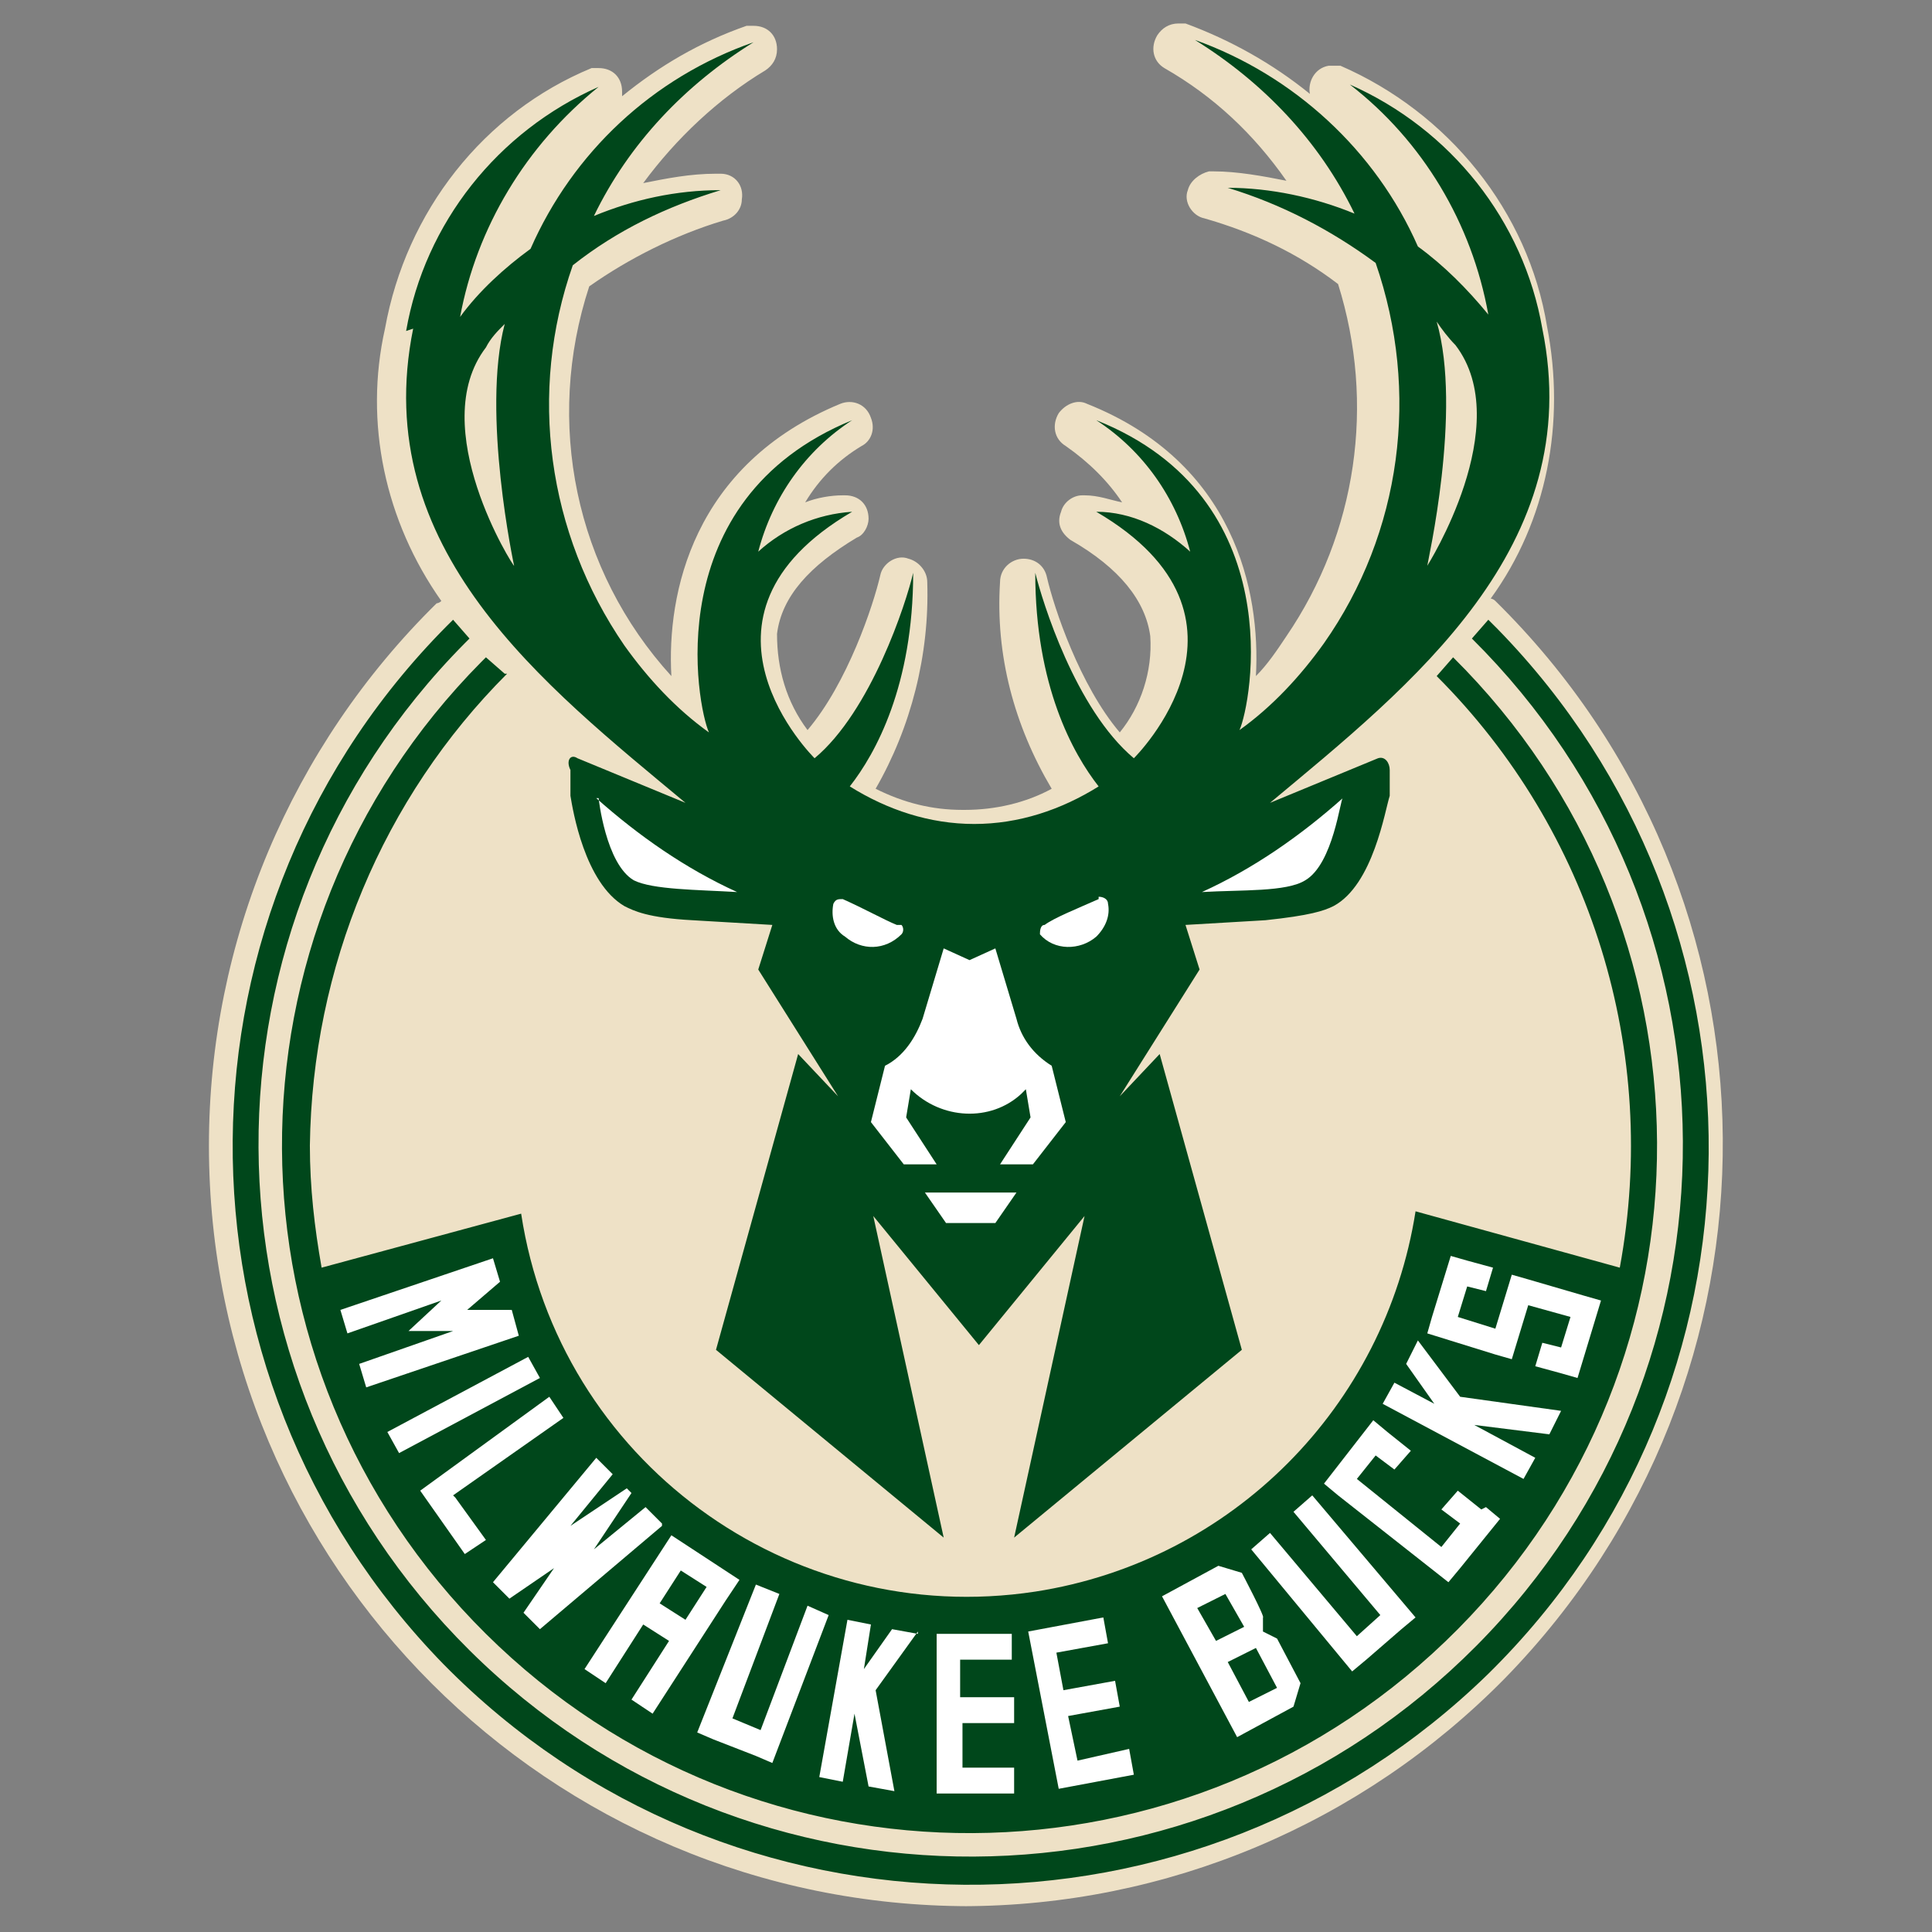 <?xml version="1.0" encoding="utf-8"?>
<!-- Generator: Adobe Illustrator 27.0.0, SVG Export Plug-In . SVG Version: 6.00 Build 0)  -->
<svg version="1.1" id="Layer_1" xmlns="http://www.w3.org/2000/svg" xmlns:xlink="http://www.w3.org/1999/xlink" x="0px" y="0px"
	 viewBox="0 0 82.3 82.3" style="enable-background:new 0 0 82.3 82.3;" xml:space="preserve">
<rect x="0" y="0" width="82.3" height="82.3" fill="#808080" stroke="none"/>
<style type="text/css">
	.st0{fill:#EEE1C6;}
	.st1{fill:#00471B;}
	.st2{fill:#FFFFFF;}
</style>
<g>
	<path class="st0" d="M41.3,81.2c-17.9,0-32.4-14.5-32.4-32.4c0-8.7,3.5-17,9.7-23.1c0,0,0.1,0,0.2-0.1c-2.4-3.4-3.3-7.6-2.4-11.6
		c0.9-5,4.2-9.2,8.8-11.1c0.1,0,0.2,0,0.3,0c0.6,0,1,0.4,1,1c0,0,0,0.1,0,0.2c1.6-1.3,3.3-2.3,5.3-3c0,0,0.2,0,0.3,0
		c0.6,0,1,0.4,1,1c0,0.4-0.2,0.7-0.5,0.9c-2,1.2-3.8,2.9-5.2,4.8c1-0.2,2-0.4,3.1-0.4c0.1,0,0.2,0,0.2,0c0.6,0,1,0.5,0.9,1.1
		c0,0.4-0.3,0.8-0.8,0.9c-2,0.6-4,1.6-5.7,2.8c-1.9,5.8-0.6,12.1,3.5,16.6c-0.2-3.5,0.9-9,7.2-11.6c0.5-0.2,1.1,0,1.3,0.6
		c0.2,0.5,0,1-0.4,1.2l0,0c-1,0.6-1.8,1.4-2.4,2.4c0.5-0.2,1.1-0.3,1.6-0.3l0,0c0,0,0,0,0.1,0c0.6,0,1,0.4,1,1
		c0,0.3-0.2,0.7-0.5,0.8l0,0c-2,1.2-3.2,2.5-3.4,4.1c0,1.5,0.4,2.9,1.3,4.1c1.7-2,2.8-5.3,3.1-6.6c0.1-0.5,0.7-0.9,1.2-0.7
		c0.4,0.1,0.8,0.5,0.8,1c0.1,3.1-0.7,6.2-2.2,8.8c1.2,0.6,2.4,0.9,3.7,0.9h0.1l0,0l0,0c1.3,0,2.6-0.3,3.7-0.9
		c-1.6-2.7-2.4-5.7-2.2-8.8c0-0.6,0.5-1,1-1s0.9,0.3,1,0.8c0.3,1.3,1.4,4.6,3.1,6.6c0.9-1.1,1.4-2.6,1.3-4.1
		c-0.2-1.5-1.3-2.9-3.4-4.1l0,0c-0.4-0.3-0.6-0.7-0.4-1.2c0.1-0.4,0.5-0.7,0.9-0.7c0,0,0,0,0.1,0l0,0c0.6,0,1.1,0.2,1.6,0.3
		c-0.6-0.9-1.4-1.7-2.4-2.4l0,0c-0.5-0.3-0.6-0.9-0.3-1.4c0.3-0.4,0.8-0.6,1.2-0.4c6.3,2.5,7.4,8,7.2,11.6c0.5-0.5,0.9-1.1,1.3-1.7
		c3-4.4,3.8-9.9,2.2-15c-1.7-1.3-3.6-2.2-5.7-2.8c-0.5-0.1-0.9-0.7-0.7-1.2c0.1-0.4,0.5-0.7,0.9-0.8c0,0,0,0,0.2,0
		c1,0,2.1,0.2,3.1,0.4c-1.4-2-3.1-3.6-5.2-4.8C49.1,2.6,49,2,49.3,1.5C49.5,1.2,49.8,1,50.2,1c0.1,0,0.2,0,0.3,0
		c1.9,0.7,3.7,1.7,5.3,3c-0.1-0.5,0.2-1.1,0.8-1.2c0.2,0,0.4,0,0.5,0c4.6,2,8,6.2,8.8,11.1c0.8,4.1,0,8.3-2.4,11.6
		c0,0,0.1,0,0.2,0.1c12.8,12.6,12.9,33.1,0.4,45.9C58,77.7,49.7,81.2,41,81.2"/>
	<path class="st1" d="M63.4,26.4l-0.7,0.8c11.9,11.8,12,31,0.2,42.9s-31,12-42.9,0.2s-12-31-0.2-42.9c0,0,0.1-0.1,0.2-0.2l-0.7-0.8
		C6.9,38.6,6.8,58.5,18.9,70.9C31.1,83.3,51,83.4,63.4,71.3c12.4-12.2,12.5-32.1,0.4-44.5C63.7,26.7,63.6,26.6,63.4,26.4 M21.6,28.7
		c-5.3,5.3-8.3,12.5-8.4,20.1c0,1.8,0.2,3.5,0.5,5.2l8.5-2.3c1.6,10.5,11.4,17.7,21.9,16.1c8.4-1.3,14.9-7.9,16.2-16.2L69,54
		c1.7-9.2-1.2-18.6-7.8-25.2l0.7-0.8c11.5,11.4,11.6,29.9,0.2,41.4S32.2,81,20.7,69.6S9.1,39.7,20.5,28.2l0.2-0.2l0.8,0.7L21.6,28.7
		z M17.3,14.1c0.8-4.6,3.9-8.5,8.2-10.4c-3.1,2.5-5.2,6-5.9,9.8c0.8-1.1,1.9-2.1,3-2.9c1.8-4.1,5.2-7.3,9.5-8.8
		c-2.9,1.8-5.3,4.3-6.8,7.4c1.7-0.7,3.5-1.1,5.4-1.1c-2.3,0.7-4.4,1.7-6.3,3.2c-1.9,5.4-1.1,11.4,2.2,16.2c1,1.4,2.2,2.7,3.6,3.7
		c-0.5-1.1-2.2-9.9,6.1-13.3l0,0c-2,1.3-3.4,3.3-4,5.6c1.1-1,2.5-1.6,4-1.7l0,0c-7.7,4.5-1.6,10.5-1.6,10.5c2.4-2,3.9-6.6,4.2-7.9
		c0,4.8-1.6,7.7-2.7,9.1c1.6,1,3.4,1.6,5.3,1.6l0,0c1.9,0,3.7-0.6,5.3-1.6c-1.1-1.4-2.7-4.3-2.7-9.1c0.3,1.2,1.7,5.8,4.2,7.9
		c0,0,6.1-6-1.6-10.5l0,0c1.5,0,2.9,0.7,4,1.7c-0.6-2.3-2-4.3-4-5.6l0,0c8.3,3.3,6.6,12.1,6.1,13.2c1.4-1,2.6-2.3,3.6-3.7
		c3.3-4.7,4.1-10.7,2.2-16.2c-1.9-1.4-4-2.5-6.3-3.2c1.8,0,3.7,0.4,5.4,1.1c-1.5-3.1-3.9-5.6-6.8-7.4c4.2,1.5,7.7,4.7,9.5,8.8
		c1.1,0.8,2.1,1.8,3,2.9c-0.7-3.9-2.8-7.4-5.9-9.8c4.3,1.9,7.4,5.8,8.2,10.4c1.9,9.3-5.6,15.2-11.6,20.2l4.6-1.9
		c0.3-0.1,0.5,0.2,0.5,0.5v1.1c-0.2,0.6-0.7,3.8-2.4,4.7c-0.4,0.2-1,0.4-2.9,0.6l-3.4,0.2l0.6,1.9l-3.4,5.4l1.7-1.8l3.5,12.6l-9.7,8
		l3-13.7l-4.5,5.5l-4.5-5.5l3,13.7l-9.7-8L34,44.9l1.7,1.8l-3.4-5.4l0.6-1.9l-3.4-0.2c-1.9-0.1-2.5-0.4-2.9-0.6
		c-1.7-1-2.2-4.1-2.3-4.7v-1.1c-0.2-0.4,0-0.7,0.3-0.5l4.6,1.9c-6-5-13.5-10.8-11.6-20.2 M60.8,24.1c0,0,3.8-6,1.2-9.4
		c-0.3-0.3-0.6-0.7-0.8-1C62.3,17.5,60.8,24,60.8,24.1 M21.9,24.1c0,0-1.4-6.5-0.4-10.3c-0.3,0.3-0.6,0.6-0.8,1
		C18.1,18.2,21.9,24.2,21.9,24.1"/>
	<path class="st2" d="M31.3,67.6l0.2-0.3l0,0l-2.9-1.9l0,0l-3.7,5.7l0.9,0.6l1.6-2.5l1.1,0.7l-1.6,2.5l0.9,0.6l3.1-4.8L31.3,67.6
		L31.3,67.6z M29.2,69l-1.1-0.7l0.9-1.4l1.1,0.7L29.2,69z M28.2,65L23,69.4l-0.7-0.7l1.3-1.9l-1.9,1.3L21,67.4l4.4-5.3l0.7,0.7
		L24.3,65l2.4-1.6l0.2,0.2L25.3,66l2.2-1.8l0.7,0.7V65z M23,58.7l-6,3.2L16.5,61l6-3.2L23,58.7z M22.1,56.9l-6.5,2.2l-0.3-1l4-1.4
		h-1.9l1.4-1.3l-4,1.4l-0.3-1l6.5-2.2l0.3,1l-1.4,1.2h1.9C21.8,55.8,22.1,56.9,22.1,56.9z M19.4,63.8l1.3,1.8l-0.9,0.6l-1.9-2.7
		l5.5-4l0.6,0.9l-4.7,3.3L19.4,63.8z M35.3,68.8l-2.4,6.3l-0.7-0.3l-1.8-0.7l-0.7-0.3l2.5-6.3l1,0.4l-2,5.3l1.2,0.5l2-5.3L35.3,68.8
		L35.3,68.8z M63.3,64.2l0.6,0.5l-1.7,2.1l-0.5,0.6L57,63.7l-0.6-0.5l2.1-2.7l0.6,0.5l1,0.8l-0.7,0.8L58.6,62l-0.8,1l3.6,2.9l0.8-1
		l-0.8-0.6l0.7-0.8l1,0.8L63.3,64.2z M62.2,59.5l4.3,0.6l-0.5,1l-3.2-0.4l2.6,1.4L64.9,63l-6-3.2l0.5-0.9l1.7,0.9l-1.2-1.7l0.5-1
		C60.4,57.1,62.2,59.5,62.2,59.5z M68.2,55.4l-1,3.3l-0.7-0.2l-1.1-0.3l0.3-1l0.8,0.2l0.4-1.3l-1.8-0.5l-0.7,2.3l-0.7-0.2l-2.9-0.9
		l0.2-0.7l0.8-2.6l0.7,0.2l1.1,0.3l-0.3,1l-0.8-0.2l-0.4,1.3l1.6,0.5l0.7-2.3l0.7,0.2l2.4,0.7C67.5,55.2,68.2,55.4,68.2,55.4z
		 M55.9,63.7l4.4,5.2l-0.6,0.5l-1.5,1.3l-0.6,0.5L53.3,66l0.8-0.7l3.7,4.4l1-0.9l-3.7-4.4C55.1,64.4,55.9,63.7,55.9,63.7z
		 M48.1,74.5l0.2,1.1l-3.2,0.6l-1.3-6.7l3.2-0.6l0.2,1.1L45,70.4l0.3,1.6l2.2-0.4l0.2,1.1l-2.2,0.4l0.4,1.9L48.1,74.5L48.1,74.5z
		 M43.2,75.3v1.1h-3.3v-6.8c-0.1,0,3.2,0,3.2,0v1.1h-2.2v1.6h2.3v1.1H41v1.9L43.2,75.3L43.2,75.3z M53.8,69.6v-0.7
		c0.1,0-0.9-1.9-0.9-1.9l-1-0.3L49.5,68l3.2,6l2.4-1.3l0.3-1l-1-1.9l-0.6-0.3V69.6z M51,68.5l1.2-0.6l0.8,1.4l-1.2,0.6L51,68.5z
		 M53.2,72.5l-0.9-1.7l1.2-0.6l0.9,1.7L53.2,72.5z M39.1,69.5L37.3,72l0.8,4.3L37,76.1L36.4,73l-0.5,2.9l-1-0.2l1.2-6.7l1,0.2
		l-0.3,1.9l1.2-1.7l1.1,0.2L39.1,69.5z"/>
	<path class="st2" d="M38.2,39.4c-0.5-0.2-1.4-0.7-2.3-1.1c-0.2,0-0.3,0-0.4,0.2l0,0c-0.1,0.5,0,1.1,0.5,1.4
		c0.7,0.6,1.7,0.6,2.4-0.1c0.1-0.1,0.1-0.3,0-0.4l0,0"/>
	<path class="st2" d="M25.5,34c0,0,0.3,2.8,1.5,3.5c0.8,0.4,2.7,0.4,4.4,0.5c-2.2-1-4.2-2.4-6-4l0,0H25.5z"/>
	<polygon class="st2" points="39.4,50.8 40.3,52.1 42.4,52.1 43.3,50.8 	"/>
	<path class="st2" d="M57.2,34c-1.8,1.6-3.8,3-6,4c1.7-0.1,3.6,0,4.4-0.5C56.8,36.8,57.1,34,57.2,34L57.2,34z"/>
	<path class="st2" d="M43.3,43.4l-0.9-3l-1.1,0.5l-1.1-0.5l-0.9,3c-0.3,0.8-0.8,1.6-1.6,2l-0.6,2.4l1.4,1.8h1.4l-1.3-2l0.2-1.2
		c1.3,1.3,3.4,1.4,4.7,0.2c0,0,0.1-0.1,0.2-0.2l0.2,1.2l-1.3,2H44l1.4-1.8l-0.6-2.4C44,44.9,43.5,44.2,43.3,43.4"/>
	<path class="st2" d="M46.8,38.3c-0.9,0.4-1.9,0.8-2.3,1.1c-0.2,0-0.2,0.3-0.2,0.4l0,0c0.6,0.7,1.7,0.7,2.4,0.1
		c0.4-0.4,0.6-0.9,0.5-1.4c0-0.2-0.2-0.3-0.4-0.3l0,0"/>
</g>
</svg>
